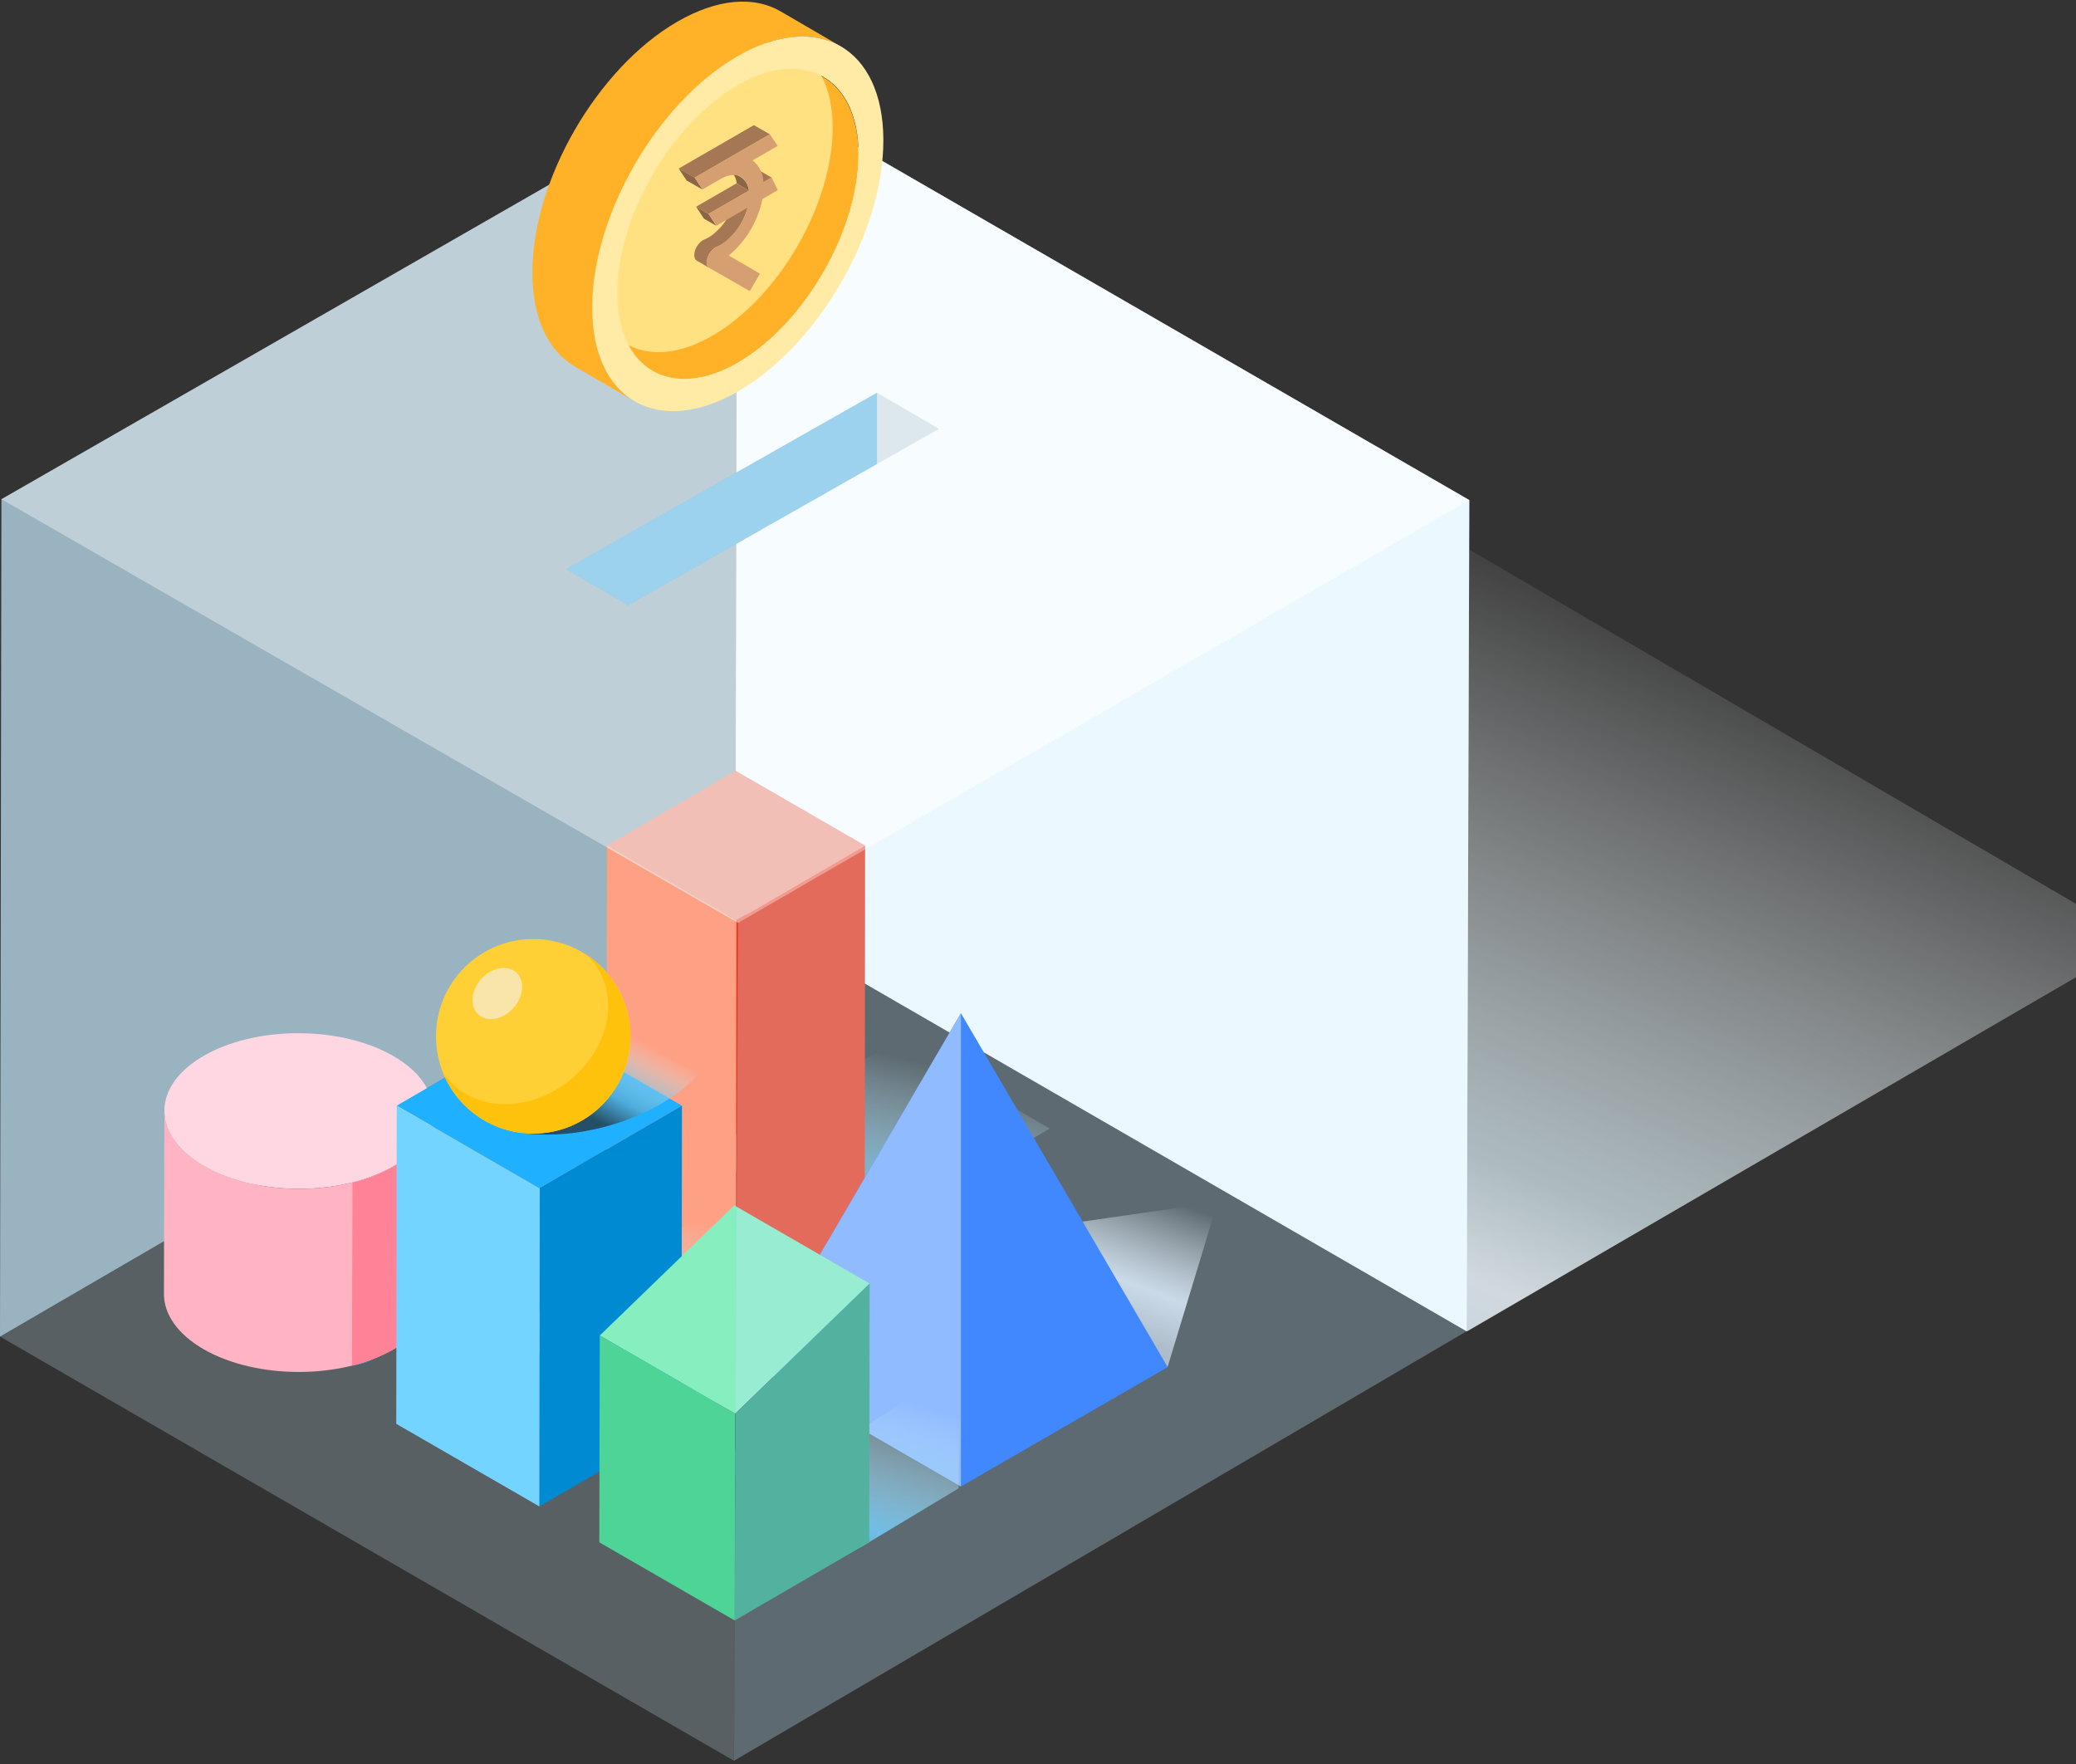 <svg height="164" width="193" xmlns="http://www.w3.org/2000/svg" xmlns:xlink="http://www.w3.org/1999/xlink"><rect width="100%" height="100%" fill="#333333" stroke="none"/><linearGradient id="a" x1="5.041%" x2="74.315%" y1="111.079%" y2="13.802%"><stop offset="0" stop-color="#99c1d3"/><stop offset=".351" stop-color="#d1d9df"/><stop offset=".457" stop-color="#c5d6dc" stop-opacity=".832"/><stop offset="1" stop-color="#fff" stop-opacity="0"/></linearGradient><linearGradient id="b"><stop offset="0" stop-color="#244f66"/><stop offset=".32" stop-color="#4dabdb"/><stop offset="1" stop-color="#e1fcff" stop-opacity="0"/></linearGradient><linearGradient id="c" x1="22.509%" x2="66.538%" xlink:href="#b" y1="111.924%" y2="12.73%"/><linearGradient id="d" x1="12.463%" x2="61.556%" xlink:href="#b" y1="107.714%" y2="32.099%"/><linearGradient id="e" x1="22.502%" x2="66.55%" xlink:href="#b" y1="111.913%" y2="12.722%"/><linearGradient id="f" x1="32.381%" x2="63.577%" xlink:href="#b" y1="70.125%" y2="34.488%"/><linearGradient id="g" x1="41.494%" x2="84.055%" y1="62.474%" y2="-1.351%"><stop offset="0" stop-color="#a7aab3"/><stop offset=".35" stop-color="#d1d4df"/><stop offset="1" stop-color="#fff" stop-opacity="0"/></linearGradient><linearGradient id="h" x1="22.494%" x2="66.542%" y1="111.941%" y2="12.716%"><stop offset="0" stop-color="#244f66"/><stop offset=".334" stop-color="#4dabdb"/><stop offset="1" stop-color="#e1fcff" stop-opacity="0"/></linearGradient><g fill="none" fill-rule="evenodd"><path d="m68.62 85.79-.388 77.88-68.232-39.43.135-77.836z" fill="#cfeeff" opacity=".24"/><path d="m68.507 7.155-.135 77.324-68.372 39.762.135-77.836z" fill="#c5ebff" opacity=".6"/><path d="m136.393 124.13-68.113-39.552 61.97-36.818 68.604 40.053z" fill="url(#a)" fill-rule="nonzero" transform="translate(0 -.379)"/><path d="m136.598 46.486-.248 77.265-67.978-39.272.135-77.324z" fill="#fff"/><path d="m41.825 33.317-18.055 10.495-14.146-8.23 18.055-10.494z" fill="url(#c)" transform="translate(55.772 71.59)"/><path d="m68.46 85.546-12.038-6.951 11.962-6.952 12.042 6.952z" fill="#f47f64"/><path d="m80.389 114.912-11.967 6.951.037-36.317 11.967-6.951z" fill="#f43516"/><path d="m68.422 121.863-12.037-6.951.037-36.317 12.037 6.951z" fill="#fea084"/><path d="m47.51 14.628.098-.054-27.936 16.152c-1.127.647-2.988.874-5.328.54a19.744 19.744 0 0 1 -6.714-2.38c-1.963-1.132-3.5-2.518-4.142-3.882s-.259-2.48.879-3.139l27.962-16.145c1.117-.653 2.983-.88 5.334-.54a19.873 19.873 0 0 1 6.709 2.379c1.963 1.132 3.5 2.518 4.142 3.888.641 1.37.21 2.53-1.003 3.182z" fill="url(#d)" transform="translate(15 95.621)"/><path d="m40.25 103.31c.011-3.995-5.57-7.248-12.464-7.267-6.895-.02-12.494 3.202-12.505 7.197-.011 3.994 5.57 7.247 12.464 7.266 6.895.02 12.494-3.203 12.505-7.197z" fill="#ffd7e2"/><path d="m18.925 125.414c-2.46-1.424-3.69-3.29-3.684-5.15l.043-17.021c0 1.86 1.225 3.726 3.684 5.15 4.891 2.82 12.797 2.82 17.662 0 2.41-1.402 3.618-3.236 3.624-5.08l-.043 17.032c0 1.839-1.214 3.678-3.624 5.08-4.865 2.81-12.77 2.81-17.662-.011z" fill="#ffb3c3"/><path d="m32.768 109.94a14.944 14.944 0 0 0 3.862-1.52c2.41-1.402 3.618-3.236 3.624-5.08l-.043 17.005c0 1.839-1.214 3.678-3.624 5.08a14.944 14.944 0 0 1 -3.862 1.52l.043-17.004z" fill="#ff8297"/><path d="m82.367 121.681-19.944 11.595-15.623-9.098 19.943-11.59z" fill="url(#e)" transform="translate(0 -.379)"/><path d="m50.181 110.458-13.299-7.68 13.213-7.68 13.305 7.68z" fill="#1fb1ff"/><path d="m63.356 132.352-13.212 7.68.037-29.574 13.219-7.68z" fill="#008ad1"/><path d="m50.144 140.032-13.305-7.68.043-29.574 13.3 7.68z" fill="#73d4ff"/><g transform="translate(40 86.621)"><path d="m24.212 6.542c3.723 2.114 2.535 6.311-2.656 9.382-5.192 3.07-12.41 3.844-16.133 1.734s-2.531-6.311 2.656-9.381c5.188-3.07 12.414-3.845 16.133-1.735z" fill="url(#f)"/><circle cx="9.575" cy="9.711" fill="#ffd036" r="9.044"/><path d="m14.436 2.083c2.949 2.57 2.808 7.378-.482 10.808-3.415 3.571-8.804 4.175-11.829 1.28a6.106 6.106 0 0 1 -1.036-1.302 9.047 9.047 0 1 0 13.336-10.797z" fill="#ffc20c"/><ellipse cx="6.231" cy="5.73" fill="#f9e4aa" rx="2.63" ry="2.015" transform="matrix(.665 -.747 .747 .665 -2.192 6.575)"/></g><path d="m38.54 33.745-22.27-11.462 26.932-3.895z" fill="url(#g)" transform="translate(70 93.35)"/><path d="m70.114 127.08 19.221 11.096 19.221-11.096-19.22-32.896z" fill="#0c5eff"/><path d="m89.335 138.176v-43.992l-19.221 32.896z" fill="#7ca7ff"/><path d="m33.788 26.76-9.19 5.53-14.784-8.606 14.784-2.377 9.355-5.952z" fill="url(#h)" transform="translate(55.33 111.59)"/><path d="m68.343 131.409-12.586-7.266 12.508-12.099 12.582 7.266z" fill="#87eebf"/><path d="m80.808 143.364-12.504 7.267.04-19.222 12.503-12.099z" fill="#259975"/><path d="m68.304 150.63-12.586-7.261.04-19.226 12.585 7.266z" fill="#4fd497"/><path d="m136.598 46.486-67.978 39.304-68.485-39.385 68.372-39.25z" fill="#edf9ff" opacity=".523"/><path d="m81.53 36.509-28.9 16.394 5.76 3.355 28.9-16.395z" fill="#044460" opacity=".106"/><path d="m81.53 36.509v6.622l-23.14 13.127-5.76-3.355z" fill="#9dd2ee"/><path d="m136.598 46.486-.253 77.265-68.108 39.918.383-77.88z" fill="#bee9ff" opacity=".303"/><g fill="#fbb03b"><path d="m70.96 3.935 5.56 3.236c-2.038-1.18-4.853-1.019-7.97.777l-5.56-3.236c3.106-1.812 5.932-1.98 7.97-.777z"/><path d="m60.65 34.465-5.561-3.236c-2.017-1.17-3.263-3.656-3.273-7.183-.044-7.103 4.988-15.796 11.174-19.35l5.56 3.236c-6.186 3.554-11.196 12.242-11.174 19.35.005 3.527 1.256 6.013 3.273 7.183z"/></g><path d="m76.52 7.171-5.56-3.236c2.012 1.17 3.236 3.657 3.274 7.184 0 7.102-4.994 15.785-11.174 19.355-3.112 1.796-5.932 1.958-7.971.777l5.555 3.236c2.044 1.18 4.853 1.019 7.976-.777 6.18-3.592 11.196-12.274 11.196-19.377-.033-3.527-1.284-6.013-3.295-7.162z" fill="#ffb127"/><path d="m72.605 1.077c-2.459-1.456-5.867-1.235-9.626.933-7.47 4.315-13.526 14.804-13.482 23.384 0 4.266 1.52 7.264 3.953 8.683l5.56 3.235c-2.433-1.413-3.943-4.416-3.953-8.682 0-8.58 6.029-19.07 13.482-23.384 3.775-2.157 7.167-2.362 9.626-.933l-5.56-3.236z" fill="#ffb127"/><path d="m62.445 11.313c-5.706 8.03-6.72 15.041-5.506 19.587 2.028 2.25 5.441 2.53 9.297.302 6.175-3.565 11.196-12.247 11.174-19.355 0-3.376-1.159-5.792-3.02-7.01-3.575-.395-8.057 1.035-11.945 6.476z" fill="#ffe182"/><path d="m68.54 5.24c7.468-4.314 13.557-.83 13.584 7.75s-6.03 19.07-13.482 23.379c-7.454 4.309-13.564.836-13.585-7.745-.022-8.58 6.013-19.07 13.482-23.383zm.08 28.448c6.18-3.564 11.196-12.252 11.196-19.355 0-7.102-5.07-9.977-11.25-6.407s-11.19 12.248-11.174 19.35c.016 7.103 5.07 9.983 11.25 6.412z" fill="#ffeaa6" fill-rule="nonzero"/><path d="m67.752 23.782-1.16-.67 2.907 1.656 1.16.675z" fill="#ff7210"/><path d="m70.971 16.949-1.16-.674.761-.443 1.16.674zm-5.031 7.954-1.16-.674c-.243-.14-.307-.54-.15-.976.127-.38.38-.705.716-.922l.114-.06c.134-.051.264-.115.388-.188.117-.066.23-.138.34-.216a6.067 6.067 0 0 0 2.157-3.236l1.16.674a6.089 6.089 0 0 1 -2.158 3.236c-.11.078-.223.15-.34.216a2.567 2.567 0 0 1 -.388.189l-.113.059a1.753 1.753 0 0 0 -.712.922c-.162.442-.102.836.146.976z" fill="#a67754"/><path d="m67.73 15.8 1.16.674.091.06c.37.295.602.73.642 1.202l-1.132-.685a1.704 1.704 0 0 0 -.642-1.203zm-1.127 5.199-1.16-.674-.728-1.111 1.16.674z" fill="#8c6547"/><path d="m65.875 19.888-1.16-.674 3.749-2.163 1.159.674zm-1.289-3.376-1.488-.847 6.989-4.034 1.483.852z" fill="#a67754"/><path d="m65.314 17.623-1.483-.847-.733-1.11 1.488.846z" fill="#8c6547"/><path d="m71.57 12.483.728 1.079-2.33 1.348a2.696 2.696 0 0 1 1.003 2.012l.76-.443.578 1.198-1.43.825a9.238 9.238 0 0 1 -3.127 5.253l2.896 1.688-.939 1.617-3.775-2.157c-.248-.14-.307-.539-.15-.976.126-.38.379-.706.717-.922l.113-.06c.134-.051.264-.114.388-.188.117-.066.23-.138.34-.216a6.089 6.089 0 0 0 2.157-3.236l-2.89 1.672-.729-1.11 3.748-2.158a1.726 1.726 0 0 0 -.641-1.203c-.507-.356-1.23-.307-1.985.13l-1.683.97-.728-1.11z" fill="#d69f72"/></g></svg>